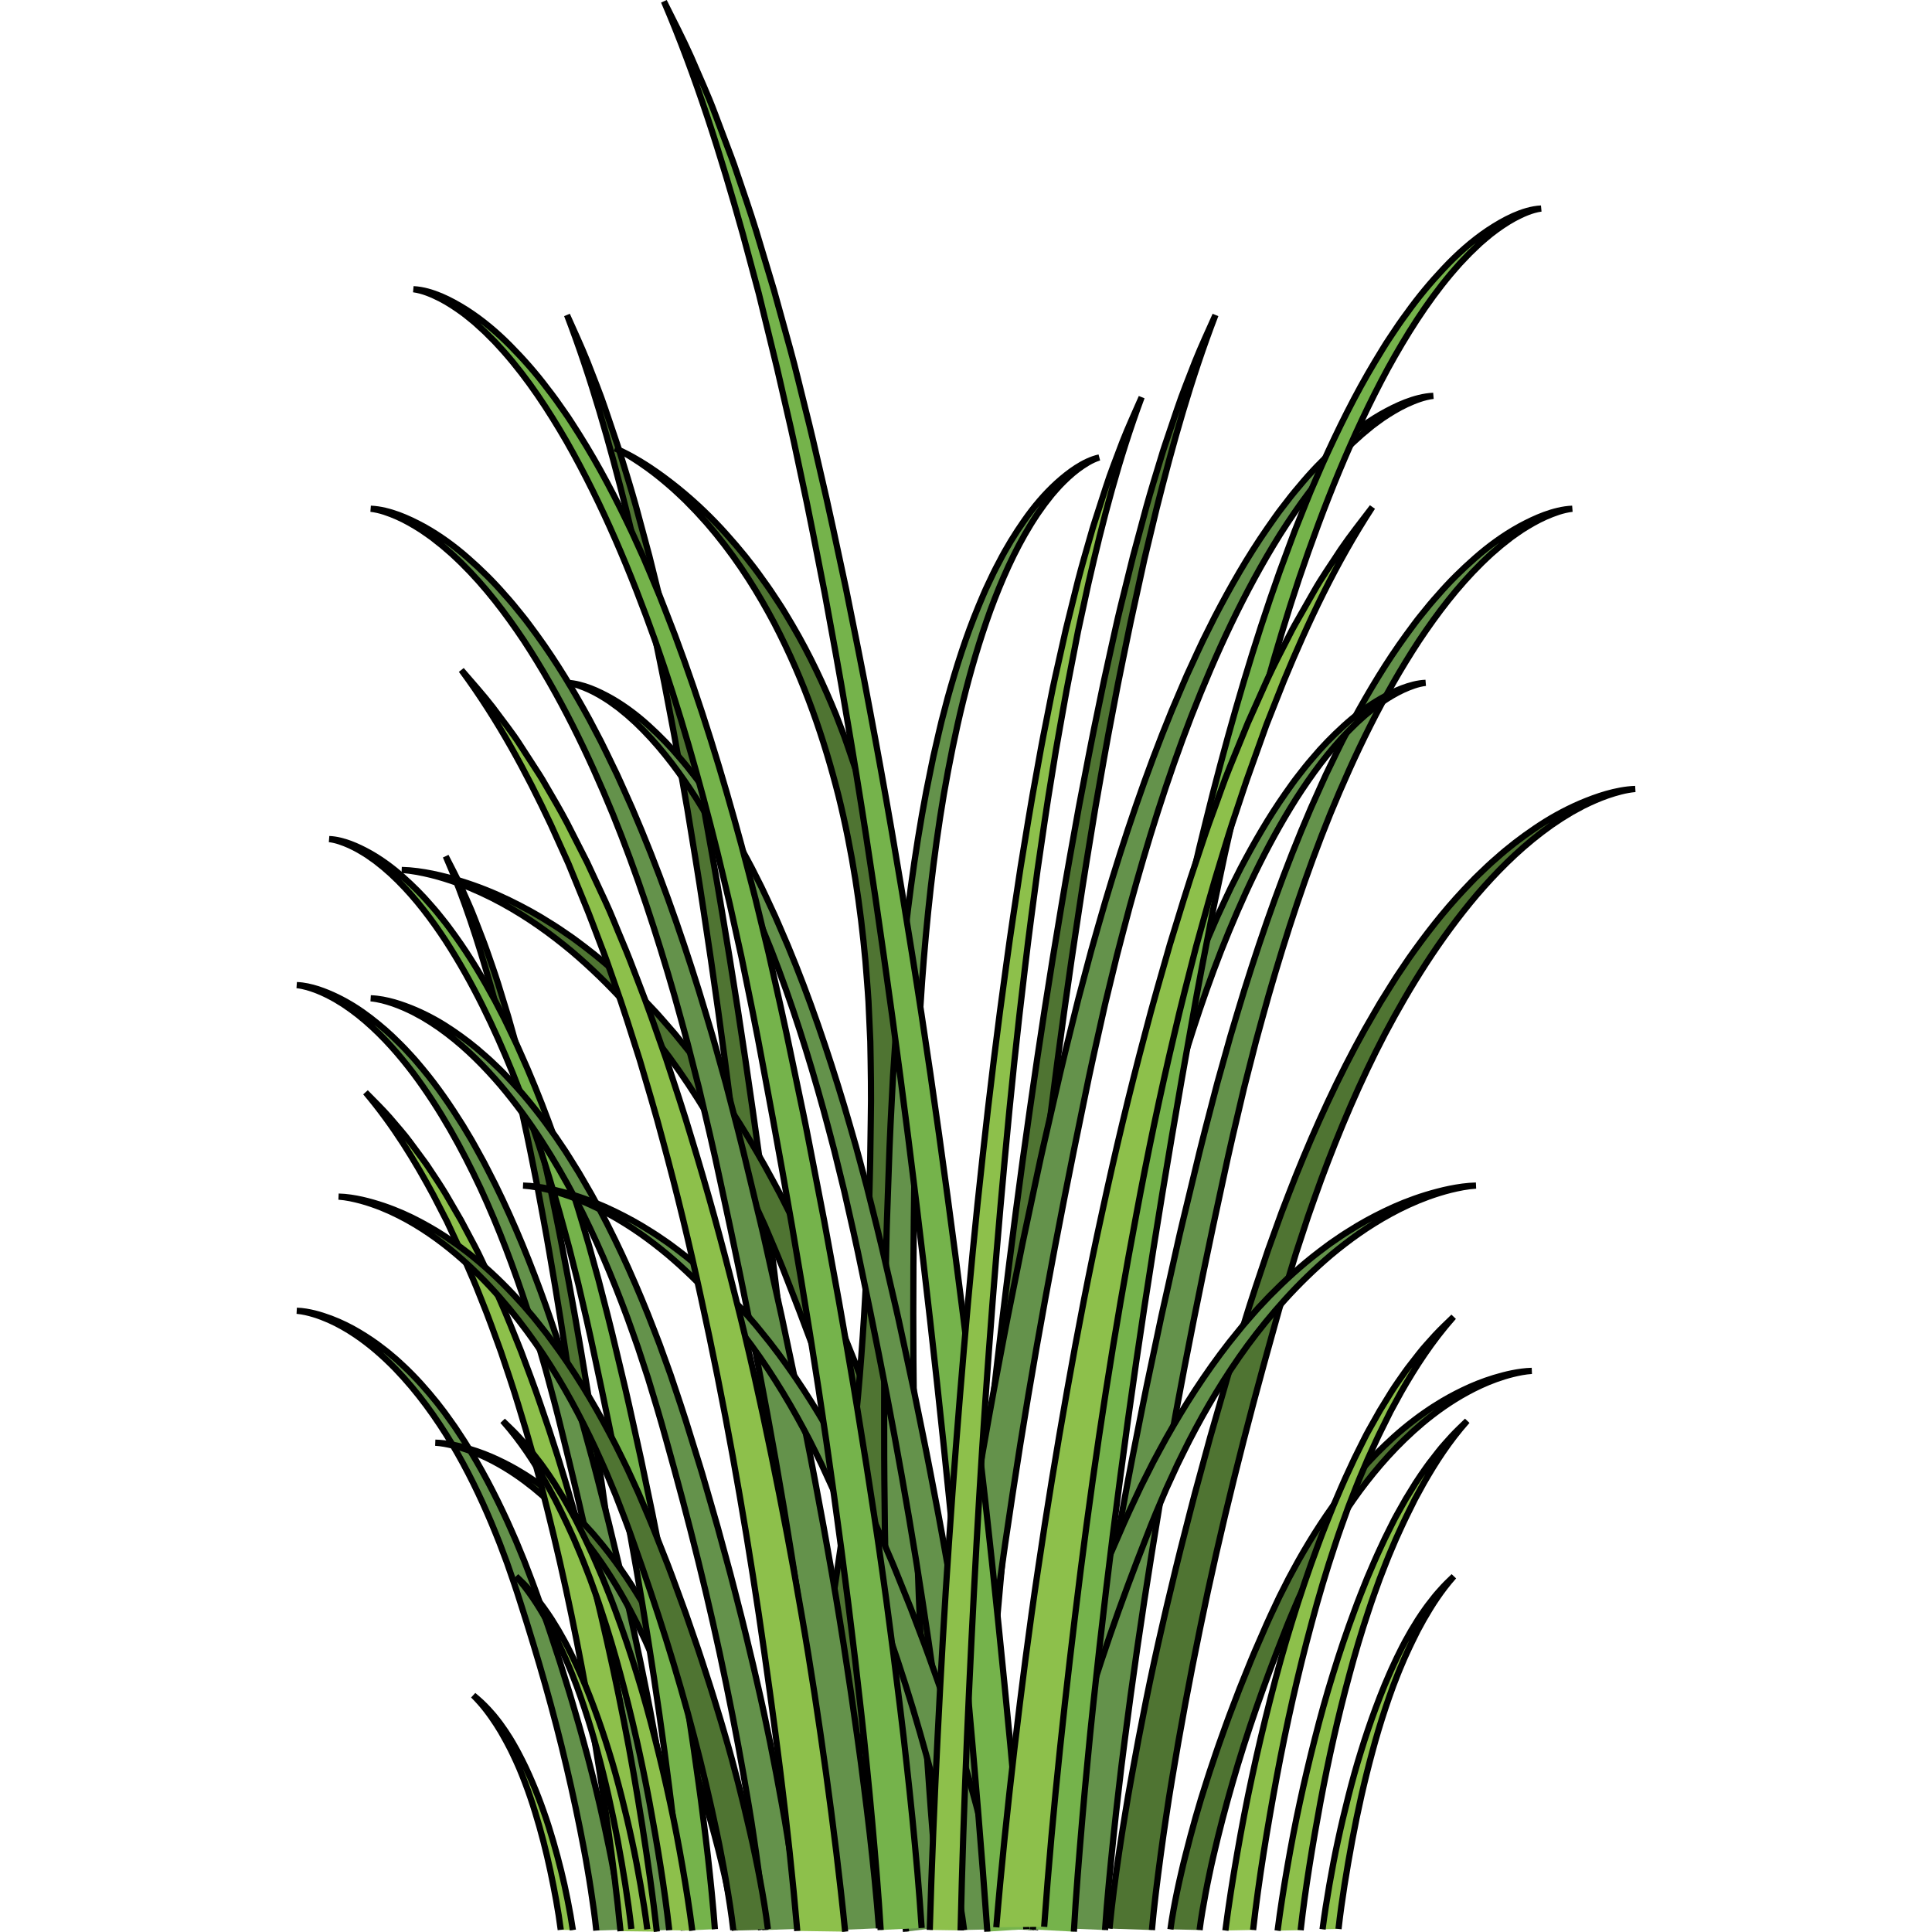 <?xml version="1.0" encoding="utf-8"?>
<!-- Created by: Science Figures, www.sciencefigures.org, Generator: Science Figures Editor -->
<svg version="1.1" id="Layer_1" xmlns="http://www.w3.org/2000/svg" xmlns:xlink="http://www.w3.org/1999/xlink" 
	 width="800px" height="800px" viewBox="0 0 215.587 311.052" enable-background="new 0 0 215.587 311.052"
	 xml:space="preserve">
<g>
	<g>
		<path fill="#4F7432" stroke="#000000" stroke-miterlimit="10" d="M53.617,310.528c-1.06-14.563-2.475-29.137-4.013-43.681
			c-1.553-14.547-3.348-29.072-5.453-43.555c-1.04-7.244-2.178-14.474-3.439-21.686c-0.611-3.609-1.3-7.205-1.97-10.804
			c-0.721-3.59-1.418-7.185-2.216-10.76c-0.383-1.791-0.772-3.581-1.203-5.361c-0.427-1.781-0.819-3.572-1.275-5.346l-1.335-5.333
			l-1.456-5.304c-2.02-7.052-4.258-14.057-7.225-20.841c0.839,1.653,1.719,3.296,2.489,4.983c0.737,1.698,1.543,3.377,2.195,5.107
			l0.999,2.589c0.33,0.864,0.678,1.724,0.97,2.599c0.608,1.744,1.226,3.487,1.783,5.246l1.625,5.289l1.503,5.319
			c0.505,1.773,0.92,3.564,1.384,5.346c0.465,1.782,0.888,3.571,1.304,5.362c0.866,3.576,1.629,7.171,2.418,10.762
			c0.737,3.599,1.494,7.196,2.171,10.805c1.394,7.212,2.666,14.443,3.839,21.688c1.192,7.242,2.258,14.501,3.26,21.766
			c1.002,7.266,1.946,14.538,2.814,21.818c0.88,7.279,1.663,14.567,2.4,21.86c0.732,7.296,1.415,14.585,2,21.908"/>
		<path fill="#64924B" stroke="#000000" stroke-miterlimit="10" d="M57.142,310.821c-0.26-3.323-0.646-6.701-1.04-10.053
			c-0.204-1.679-0.406-3.358-0.637-5.036l-0.336-2.518l-0.364-2.516c-0.979-6.71-2.086-13.413-3.31-20.107
			c-2.423-13.39-5.408-26.73-8.713-40.028c-0.798-3.331-1.699-6.637-2.594-9.947l-1.44-4.949c-0.498-1.647-1.036-3.286-1.552-4.93
			c-2.149-6.558-4.582-13.069-7.536-19.452c-2.988-6.369-6.427-12.641-10.842-18.541c-2.234-2.934-4.701-5.787-7.675-8.352
			c-0.38-0.314-0.751-0.636-1.139-0.946l-1.197-0.907l-1.253-0.867c-0.437-0.272-0.874-0.547-1.324-0.81
			c-0.914-0.511-1.864-0.994-2.883-1.395c-1.022-0.388-2.095-0.746-3.257-0.864c1.174,0.042,2.32,0.314,3.399,0.656
			c1.08,0.35,2.101,0.787,3.09,1.259c1.966,0.958,3.75,2.105,5.37,3.352c1.623,1.245,3.147,2.563,4.519,3.955
			c0.344,0.348,0.711,0.685,1.035,1.042l0.987,1.065c0.671,0.705,1.255,1.447,1.878,2.173c2.434,2.928,4.522,5.992,6.46,9.098
			l1.402,2.345c0.454,0.785,0.877,1.579,1.317,2.369l0.654,1.186c0.214,0.396,0.41,0.797,0.616,1.195l1.222,2.394
			c3.162,6.409,5.794,12.94,8.14,19.516c0.565,1.648,1.152,3.293,1.699,4.944l1.586,4.962c0.991,3.317,1.99,6.637,2.88,9.961
			l1.372,4.985c0.462,1.661,0.862,3.331,1.297,4.996l1.275,4.999l1.206,5.008c0.826,3.336,1.55,6.685,2.316,10.03
			c0.383,1.672,0.72,3.35,1.082,5.024c0.353,1.676,0.722,3.35,1.047,5.029c1.385,6.707,2.561,13.437,3.638,20.177l0.399,2.528
			l0.371,2.531c0.255,1.687,0.48,3.376,0.708,5.066c0.442,3.387,0.837,6.753,1.135,10.184"/>
		<path fill="#64924B" stroke="#000000" stroke-miterlimit="10" d="M48.276,310.821c-0.22-2.178-0.545-4.393-0.878-6.59
			c-0.173-1.101-0.343-2.201-0.538-3.302l-0.284-1.651l-0.307-1.65c-0.827-4.399-1.762-8.793-2.796-13.181
			c-2.047-8.778-4.568-17.522-7.36-26.24c-0.674-2.184-1.435-4.351-2.191-6.521l-1.217-3.244c-0.421-1.079-0.875-2.154-1.311-3.232
			c-1.815-4.299-3.87-8.567-6.366-12.752c-2.524-4.175-5.429-8.287-9.158-12.155c-1.887-1.923-3.971-3.794-6.483-5.475
			c-0.321-0.206-0.635-0.417-0.962-0.62l-1.011-0.595l-1.059-0.568c-0.369-0.178-0.739-0.358-1.118-0.531
			c-0.772-0.335-1.574-0.652-2.435-0.914c-0.863-0.255-1.769-0.489-2.752-0.567c0.992,0.027,1.959,0.206,2.871,0.43
			c0.913,0.229,1.774,0.516,2.61,0.825c1.661,0.628,3.167,1.38,4.536,2.197c1.371,0.816,2.658,1.68,3.817,2.592
			c0.29,0.228,0.6,0.449,0.875,0.683l0.834,0.698c0.567,0.462,1.06,0.948,1.586,1.424c2.056,1.92,3.82,3.928,5.456,5.964
			l1.185,1.537c0.384,0.515,0.741,1.035,1.113,1.553l0.553,0.777c0.181,0.26,0.346,0.523,0.52,0.784l1.032,1.569
			c2.671,4.201,4.894,8.483,6.876,12.794c0.477,1.08,0.973,2.158,1.435,3.241l1.34,3.253c0.837,2.174,1.681,4.351,2.433,6.53
			l1.159,3.268c0.39,1.089,0.729,2.183,1.095,3.275l1.077,3.277l1.019,3.283c0.697,2.187,1.309,4.383,1.956,6.575
			c0.323,1.096,0.608,2.196,0.914,3.294c0.298,1.098,0.61,2.196,0.884,3.297c1.17,4.397,2.164,8.808,3.073,13.227l0.337,1.657
			l0.313,1.659c0.215,1.106,0.405,2.213,0.598,3.321c0.373,2.22,0.707,4.427,0.958,6.676"/>
		<path fill="#4F7432" stroke="#000000" stroke-miterlimit="10" d="M70.578,310.821c-0.22-1.715-0.545-3.458-0.878-5.187
			c-0.173-0.866-0.343-1.733-0.538-2.599l-0.284-1.299l-0.307-1.299c-0.827-3.463-1.762-6.922-2.796-10.376
			c-2.047-6.91-4.568-13.793-7.36-20.655c-0.674-1.719-1.435-3.425-2.191-5.133l-1.217-2.554c-0.421-0.85-0.875-1.696-1.311-2.544
			c-1.815-3.384-3.87-6.744-6.366-10.037c-2.524-3.286-5.429-6.523-9.158-9.568c-1.887-1.514-3.971-2.986-6.483-4.31
			c-0.321-0.162-0.635-0.328-0.962-0.488l-1.011-0.468l-1.059-0.447c-0.369-0.14-0.739-0.282-1.118-0.418
			c-0.772-0.264-1.574-0.513-2.435-0.72c-0.863-0.2-1.769-0.385-2.752-0.446c0.992,0.022,1.959,0.162,2.871,0.338
			c0.913,0.18,1.774,0.406,2.61,0.649c1.661,0.494,3.167,1.086,4.536,1.73c1.371,0.643,2.658,1.323,3.817,2.041
			c0.29,0.179,0.6,0.354,0.875,0.537l0.834,0.549c0.567,0.364,1.06,0.746,1.586,1.121c2.056,1.511,3.82,3.092,5.456,4.694
			l1.185,1.21c0.384,0.405,0.741,0.815,1.113,1.222l0.553,0.612c0.181,0.205,0.346,0.411,0.52,0.617l1.032,1.235
			c2.671,3.307,4.894,6.677,6.876,10.071c0.477,0.85,0.973,1.699,1.435,2.551l1.34,2.56c0.837,1.712,1.681,3.425,2.433,5.14
			l1.159,2.572c0.39,0.857,0.729,1.719,1.095,2.578l1.077,2.58l1.019,2.584c0.697,1.722,1.309,3.45,1.956,5.176
			c0.323,0.863,0.608,1.729,0.914,2.593c0.298,0.865,0.61,1.729,0.884,2.595c1.17,3.461,2.164,6.933,3.073,10.411l0.337,1.305
			l0.313,1.306c0.215,0.87,0.405,1.742,0.598,2.614c0.373,1.748,0.707,3.485,0.958,5.255"/>
		<path fill="#75B34B" stroke="#000000" stroke-miterlimit="10" d="M62.359,310.821c-0.26-3.836-0.646-7.736-1.04-11.605
			c-0.204-1.938-0.406-3.877-0.637-5.814l-0.336-2.907l-0.364-2.905c-0.979-7.746-2.086-15.485-3.31-23.213
			c-2.423-15.458-5.408-30.858-8.713-46.211c-0.798-3.846-1.699-7.662-2.594-11.483l-1.44-5.713
			c-0.498-1.901-1.036-3.794-1.552-5.691c-2.149-7.57-4.582-15.088-7.536-22.456c-2.988-7.352-6.427-14.593-10.842-21.405
			c-2.234-3.387-4.701-6.681-7.675-9.642c-0.38-0.363-0.751-0.734-1.139-1.092l-1.197-1.048l-1.253-1.001
			c-0.437-0.314-0.874-0.631-1.324-0.935c-0.914-0.59-1.864-1.148-2.883-1.61c-1.022-0.448-2.095-0.861-3.257-0.998
			c1.174,0.048,2.32,0.363,3.399,0.757c1.08,0.404,2.101,0.909,3.09,1.453c1.966,1.105,3.75,2.43,5.37,3.87
			c1.623,1.438,3.147,2.959,4.519,4.565c0.344,0.401,0.711,0.791,1.035,1.202l0.987,1.229c0.671,0.814,1.255,1.67,1.878,2.508
			c2.434,3.381,4.522,6.918,6.46,10.503l1.402,2.707c0.454,0.907,0.877,1.823,1.317,2.735l0.654,1.369
			c0.214,0.458,0.41,0.92,0.616,1.38l1.222,2.764c3.162,7.398,5.794,14.938,8.14,22.531c0.565,1.902,1.152,3.801,1.699,5.707
			l1.586,5.728c0.991,3.829,1.99,7.663,2.88,11.5l1.372,5.755c0.462,1.918,0.862,3.845,1.297,5.767l1.275,5.771l1.206,5.782
			c0.826,3.852,1.55,7.718,2.316,11.579c0.383,1.93,0.72,3.867,1.082,5.8c0.353,1.935,0.722,3.867,1.047,5.805
			c1.385,7.743,2.561,15.512,3.638,23.293l0.399,2.919l0.371,2.922c0.255,1.947,0.48,3.898,0.708,5.849
			c0.442,3.91,0.837,7.796,1.135,11.757"/>
		<path fill="#8DC04B" stroke="#000000" stroke-miterlimit="10" d="M42.551,310.704c-0.405-3.151-1.004-6.313-1.67-9.472
			c-0.674-3.159-1.481-6.32-2.457-9.478c-0.481-1.579-1.016-3.158-1.618-4.736c-0.29-0.789-0.624-1.577-0.946-2.366
			c-0.351-0.787-0.688-1.576-1.081-2.362c-0.188-0.393-0.379-0.787-0.593-1.179c-0.212-0.392-0.404-0.786-0.632-1.177l-0.665-1.176
			l-0.731-1.173c-1.018-1.561-2.155-3.117-3.693-4.642c0.438,0.374,0.898,0.748,1.299,1.128c0.382,0.382,0.801,0.761,1.137,1.147
			l0.514,0.579c0.17,0.193,0.35,0.386,0.498,0.581c0.311,0.389,0.627,0.777,0.91,1.168l0.823,1.173l0.757,1.177
			c0.254,0.392,0.459,0.787,0.691,1.18c0.232,0.393,0.442,0.787,0.648,1.182c0.43,0.788,0.804,1.577,1.191,2.367
			c0.359,0.79,0.729,1.58,1.056,2.37c0.675,1.581,1.283,3.163,1.836,4.746c0.564,1.583,1.06,3.166,1.519,4.749
			c0.46,1.583,0.889,3.167,1.276,4.75c0.394,1.583,0.734,3.166,1.049,4.749c0.313,1.584,0.599,3.164,0.831,4.75"/>
		<path fill="#8DC04B" stroke="#000000" stroke-miterlimit="10" d="M52.169,310.92c-1.114-11.289-2.808-22.612-4.704-33.921
			c-1.921-11.311-4.238-22.623-7.065-33.924c-1.392-5.651-2.947-11.299-4.702-16.941c-0.846-2.822-1.82-5.639-2.763-8.458
			c-1.027-2.815-2.013-5.632-3.167-8.441c-0.55-1.406-1.111-2.811-1.74-4.213c-0.623-1.402-1.187-2.808-1.859-4.206l-1.957-4.2
			l-2.156-4.187c-3.004-5.571-6.367-11.123-10.932-16.554c1.302,1.331,2.671,2.658,3.86,4.011c1.133,1.359,2.38,2.708,3.374,4.086
			l1.524,2.063c0.504,0.688,1.036,1.375,1.476,2.069c0.92,1.385,1.857,2.771,2.693,4.164l2.433,4.187l2.233,4.201
			c0.75,1.401,1.353,2.809,2.037,4.214c0.684,1.405,1.3,2.812,1.906,4.221c1.264,2.815,2.36,5.636,3.497,8.457
			c1.053,2.823,2.137,5.646,3.092,8.473c1.974,5.651,3.747,11.309,5.357,16.97c1.642,5.66,3.077,11.325,4.405,16.99
			c1.33,5.665,2.565,11.332,3.675,16.999c1.13,5.667,2.1,11.335,2.994,17.003c0.887,5.67,1.694,11.331,2.339,17.012"/>
	</g>
	<path fill="#4F7432" stroke="#000000" stroke-miterlimit="10" d="M82.538,310.293c-1.397-21.891-3.261-43.801-5.288-65.664
		c-2.047-21.868-4.411-43.702-7.184-65.475c-1.37-10.889-2.87-21.759-4.531-32.6c-0.805-5.426-1.713-10.831-2.596-16.242
		c-0.95-5.396-1.868-10.801-2.92-16.175c-0.505-2.692-1.018-5.383-1.585-8.06c-0.563-2.678-1.079-5.369-1.68-8.037l-1.759-8.017
		l-1.919-7.974c-2.661-10.6-5.61-21.132-9.52-31.33c1.105,2.484,2.265,4.955,3.28,7.49c0.97,2.552,2.032,5.077,2.893,7.677
		l1.316,3.892c0.435,1.299,0.894,2.591,1.277,3.907c0.801,2.621,1.615,5.242,2.349,7.886l2.141,7.951l1.981,7.996
		c0.665,2.665,1.212,5.358,1.824,8.036c0.612,2.678,1.17,5.369,1.719,8.061c1.141,5.376,2.147,10.78,3.186,16.178
		c0.971,5.41,1.968,10.817,2.861,16.243c1.837,10.842,3.513,21.713,5.058,32.603c1.571,10.887,2.976,21.799,4.295,32.721
		c1.32,10.922,2.565,21.854,3.708,32.798c1.16,10.942,2.192,21.899,3.162,32.862c0.965,10.968,1.864,21.925,2.635,32.934"/>
	<path fill="#4F7432" stroke="#000000" stroke-miterlimit="10" d="M108.974,310.293c1.397-21.891,3.261-43.801,5.288-65.664
		c2.047-21.868,4.411-43.702,7.184-65.475c1.37-10.889,2.87-21.759,4.531-32.6c0.805-5.426,1.713-10.831,2.596-16.242
		c0.95-5.396,1.868-10.801,2.92-16.175c0.505-2.692,1.018-5.383,1.585-8.06c0.563-2.678,1.079-5.369,1.68-8.037l1.759-8.017
		l1.919-7.974c2.661-10.6,5.61-21.132,9.52-31.33c-1.105,2.484-2.265,4.955-3.28,7.49c-0.97,2.552-2.032,5.077-2.893,7.677
		l-1.316,3.892c-0.435,1.299-0.894,2.591-1.277,3.907c-0.801,2.621-1.615,5.242-2.349,7.886l-2.141,7.951l-1.981,7.996
		c-0.665,2.665-1.212,5.358-1.824,8.036c-0.612,2.678-1.17,5.369-1.719,8.061c-1.141,5.376-2.147,10.78-3.186,16.178
		c-0.971,5.41-1.968,10.817-2.861,16.243c-1.837,10.842-3.513,21.713-5.058,32.603c-1.571,10.887-2.976,21.799-4.295,32.721
		c-1.32,10.922-2.565,21.854-3.708,32.798c-1.16,10.942-2.192,21.899-3.162,32.862c-0.965,10.968-1.864,21.925-2.635,32.934"/>
	<path fill="#4F7432" stroke="#000000" stroke-miterlimit="10" d="M100.184,280.584c-0.379-3.068-0.941-6.186-1.516-9.28
		c-0.298-1.55-0.591-3.1-0.929-4.649l-0.489-2.324l-0.53-2.323c-1.428-6.194-3.041-12.382-4.826-18.562
		c-3.533-12.361-7.884-24.675-12.704-36.952c-1.164-3.075-2.477-6.127-3.782-9.183l-2.1-4.568c-0.726-1.52-1.51-3.033-2.262-4.551
		c-3.133-6.054-6.68-12.065-10.988-17.957c-4.357-5.879-9.371-11.669-15.807-17.116c-3.258-2.708-6.854-5.342-11.19-7.71
		c-0.554-0.29-1.095-0.587-1.66-0.873l-1.745-0.838l-1.827-0.8c-0.638-0.251-1.275-0.505-1.93-0.748
		c-1.332-0.472-2.717-0.918-4.204-1.288c-1.489-0.359-3.054-0.689-4.749-0.798c1.712,0.039,3.382,0.29,4.956,0.606
		c1.575,0.323,3.063,0.727,4.506,1.162c2.867,0.884,5.467,1.943,7.829,3.094c2.366,1.15,4.588,2.366,6.589,3.651
		c0.501,0.321,1.036,0.632,1.509,0.962l1.439,0.983c0.979,0.651,1.829,1.335,2.738,2.006c3.549,2.703,6.594,5.532,9.418,8.398
		l2.045,2.165c0.662,0.725,1.279,1.458,1.921,2.187l0.954,1.095c0.312,0.366,0.598,0.736,0.898,1.104l1.782,2.21
		c4.61,5.916,8.448,11.945,11.868,18.016c0.824,1.521,1.679,3.04,2.477,4.564l2.312,4.581c1.445,3.062,2.901,6.127,4.199,9.196
		l2,4.602c0.673,1.534,1.258,3.075,1.891,4.612l1.859,4.615l1.759,4.623c1.204,3.08,2.26,6.172,3.376,9.259
		c0.558,1.544,1.049,3.092,1.577,4.638c0.515,1.547,1.053,3.092,1.526,4.642c2.019,6.191,3.734,12.404,5.305,18.626l0.582,2.334
		l0.541,2.337c0.372,1.557,0.7,3.117,1.032,4.677c0.644,3.126,1.221,6.234,1.654,9.401"/>
	<path fill="#4F7432" stroke="#000000" stroke-miterlimit="10" d="M81.977,279.113c1.005-3.86,1.821-7.865,2.61-11.847
		c0.384-1.999,0.773-3.996,1.111-6.013l0.526-3.017l0.478-3.035c1.258-8.098,2.298-16.273,3.132-24.515
		c1.715-16.472,2.452-33.262,2.628-50.22c0.094-4.228,0.004-8.496-0.075-12.765l-0.292-6.451c-0.129-2.159-0.329-4.336-0.489-6.504
		c-0.795-8.708-2.092-17.554-4.332-26.606c-2.303-9.058-5.413-18.309-10.344-27.799c-2.518-4.744-5.466-9.555-9.401-14.383
		c-0.508-0.602-0.999-1.206-1.523-1.809l-1.638-1.804l-1.752-1.797c-0.624-0.593-1.247-1.19-1.896-1.781
		c-1.329-1.177-2.733-2.346-4.29-3.469c-1.566-1.112-3.233-2.224-5.157-3.131c1.976,0.829,3.804,1.895,5.488,2.993
		c1.683,1.108,3.225,2.274,4.701,3.456c2.923,2.373,5.453,4.835,7.662,7.299c2.215,2.464,4.23,4.941,5.954,7.4
		c0.432,0.615,0.909,1.234,1.305,1.846L77.599,97c0.833,1.23,1.502,2.441,2.244,3.662c2.859,4.872,5.073,9.663,7.012,14.4
		l1.361,3.537c0.43,1.174,0.803,2.337,1.207,3.506l0.595,1.752c0.191,0.582,0.35,1.158,0.526,1.737l1.034,3.471
		c2.581,9.218,4.208,18.219,5.329,27.08c0.242,2.205,0.523,4.421,0.733,6.617l0.534,6.563c0.239,4.341,0.49,8.691,0.555,12.972
		l0.16,6.446c0.061,2.151,0.015,4.27,0.027,6.407l-0.011,6.396l-0.132,6.361c-0.05,4.252-0.278,8.451-0.434,12.672
		c-0.078,2.11-0.236,4.196-0.35,6.296c-0.13,2.095-0.231,4.198-0.412,6.277c-0.568,8.364-1.5,16.615-2.604,24.812l-0.423,3.071
		l-0.472,3.056c-0.301,2.041-0.655,4.066-1.003,6.093c-0.724,4.052-1.518,8.051-2.507,12.056"/>
	<path fill="#64924B" stroke="#000000" stroke-miterlimit="10" d="M107.804,304.035c0.343-5.246,0.851-10.578,1.37-15.87
		c0.269-2.651,0.534-5.302,0.839-7.951l0.442-3.975l0.479-3.973c1.29-10.593,2.748-21.175,4.361-31.742
		c3.192-21.139,7.125-42.197,11.481-63.191c1.052-5.259,2.239-10.477,3.417-15.703l1.898-7.813c0.656-2.599,1.365-5.188,2.045-7.783
		c2.832-10.352,6.037-20.632,9.93-30.708c3.937-10.054,8.468-19.956,14.285-29.271c2.944-4.631,6.194-9.136,10.113-13.185
		c0.5-0.496,0.99-1.004,1.501-1.493l1.577-1.432l1.651-1.368c0.576-0.429,1.152-0.863,1.744-1.279
		c1.204-0.807,2.456-1.57,3.799-2.202c1.346-0.613,2.76-1.178,4.292-1.365c-1.547,0.066-3.057,0.496-4.478,1.036
		c-1.423,0.552-2.768,1.243-4.072,1.987c-2.591,1.512-4.941,3.323-7.076,5.292c-2.139,1.966-4.146,4.046-5.954,6.243
		c-0.453,0.549-0.936,1.081-1.364,1.644l-1.3,1.681c-0.885,1.113-1.653,2.284-2.474,3.43c-3.207,4.623-5.959,9.46-8.511,14.362
		l-1.848,3.702c-0.599,1.24-1.156,2.493-1.736,3.74l-0.862,1.872c-0.282,0.626-0.54,1.258-0.812,1.887l-1.61,3.78
		c-4.166,10.117-7.634,20.428-10.725,30.81c-0.744,2.601-1.518,5.198-2.238,7.804l-2.09,7.833
		c-1.306,5.236-2.622,10.478-3.795,15.726l-1.808,7.87c-0.608,2.623-1.136,5.258-1.708,7.887l-1.68,7.892l-1.589,7.907
		c-1.088,5.267-2.042,10.554-3.051,15.834c-0.504,2.64-0.948,5.288-1.425,7.932c-0.465,2.645-0.952,5.288-1.379,7.939
		c-1.824,10.588-3.375,21.212-4.794,31.852l-0.526,3.991l-0.489,3.996c-0.336,2.663-0.632,5.33-0.933,7.998
		c-0.582,5.347-1.103,10.661-1.495,16.077"/>
	<path fill="#64924B" stroke="#000000" stroke-miterlimit="10" d="M87.182,310.733c-0.343-4.996-0.851-10.073-1.37-15.112
		c-0.269-2.524-0.534-5.048-0.839-7.571l-0.442-3.785l-0.479-3.783c-1.29-10.087-2.748-20.164-4.361-30.226
		c-3.192-20.129-7.125-40.182-11.481-60.173c-1.052-5.008-2.239-9.977-3.417-14.953l-1.898-7.439
		c-0.656-2.475-1.365-4.94-2.045-7.411c-2.832-9.858-6.037-19.646-9.93-29.241c-3.937-9.574-8.468-19.003-14.285-27.873
		c-2.944-4.41-6.194-8.7-10.113-12.555c-0.5-0.473-0.99-0.956-1.501-1.422l-1.577-1.364l-1.651-1.303
		c-0.576-0.409-1.152-0.822-1.744-1.218c-1.204-0.769-2.456-1.495-3.799-2.097c-1.346-0.584-2.76-1.121-4.292-1.3
		c1.547,0.063,3.057,0.473,4.478,0.986c1.423,0.526,2.768,1.184,4.072,1.892c2.591,1.439,4.941,3.164,7.076,5.039
		c2.139,1.872,4.146,3.853,5.954,5.945c0.453,0.522,0.936,1.03,1.364,1.566l1.3,1.6c0.885,1.06,1.653,2.175,2.474,3.266
		c3.207,4.402,5.959,9.008,8.511,13.676l1.848,3.525c0.599,1.181,1.156,2.374,1.736,3.561l0.862,1.783
		c0.282,0.596,0.54,1.198,0.812,1.797l1.61,3.599c4.166,9.634,7.634,19.452,10.725,29.339c0.744,2.477,1.518,4.95,2.238,7.432
		l2.09,7.459c1.306,4.986,2.622,9.978,3.795,14.975l1.808,7.494c0.608,2.497,1.136,5.007,1.708,7.51l1.68,7.515l1.589,7.529
		c1.088,5.016,2.042,10.05,3.051,15.077c0.504,2.514,0.948,5.036,1.425,7.553c0.465,2.519,0.952,5.036,1.379,7.56
		c1.824,10.082,3.375,20.199,4.794,30.331l0.526,3.801l0.489,3.805c0.336,2.535,0.632,5.076,0.933,7.616
		c0.582,5.091,1.103,10.151,1.495,15.31"/>
	<path fill="#64924B" stroke="#000000" stroke-miterlimit="10" d="M130.177,310.733c0.343-4.996,0.851-10.073,1.37-15.112
		c0.269-2.524,0.534-5.048,0.839-7.571l0.442-3.785l0.479-3.783c1.29-10.087,2.748-20.164,4.361-30.226
		c3.192-20.129,7.125-40.182,11.481-60.173c1.052-5.008,2.239-9.977,3.417-14.953l1.898-7.439c0.656-2.475,1.365-4.94,2.045-7.411
		c2.832-9.858,6.037-19.646,9.93-29.241c3.937-9.574,8.468-19.003,14.285-27.873c2.944-4.41,6.194-8.7,10.113-12.555
		c0.5-0.473,0.99-0.956,1.501-1.422l1.577-1.364l1.651-1.303c0.576-0.409,1.152-0.822,1.744-1.218
		c1.204-0.769,2.456-1.495,3.799-2.097c1.346-0.584,2.76-1.121,4.292-1.3c-1.547,0.063-3.057,0.473-4.478,0.986
		c-1.423,0.526-2.768,1.184-4.072,1.892c-2.591,1.439-4.941,3.164-7.076,5.039c-2.139,1.872-4.146,3.853-5.954,5.945
		c-0.453,0.522-0.936,1.03-1.364,1.566l-1.3,1.6c-0.885,1.06-1.653,2.175-2.474,3.266c-3.207,4.402-5.959,9.008-8.511,13.676
		l-1.848,3.525c-0.599,1.181-1.156,2.374-1.736,3.561l-0.862,1.783c-0.282,0.596-0.54,1.198-0.812,1.797l-1.61,3.599
		c-4.166,9.634-7.634,19.452-10.725,29.339c-0.744,2.477-1.518,4.95-2.238,7.432l-2.09,7.459c-1.306,4.986-2.622,9.978-3.795,14.975
		l-1.808,7.494c-0.608,2.497-1.136,5.007-1.708,7.51l-1.68,7.515l-1.589,7.529c-1.088,5.016-2.042,10.05-3.051,15.077
		c-0.504,2.514-0.948,5.036-1.425,7.553c-0.465,2.519-0.952,5.036-1.379,7.56c-1.824,10.082-3.375,20.199-4.794,30.331l-0.526,3.801
		l-0.489,3.805c-0.336,2.535-0.632,5.076-0.933,7.616c-0.582,5.091-1.103,10.151-1.495,15.31"/>
	<path fill="#64924B" stroke="#000000" stroke-miterlimit="10" d="M103.838,310.297c-0.56-4.973-0.991-10.051-1.407-15.094
		c-0.2-2.527-0.404-5.053-0.574-7.585l-0.267-3.795l-0.235-3.799c-0.617-10.131-1.089-20.276-1.424-30.43
		c-0.702-20.308-0.756-40.65-0.437-60.995c0.046-5.091,0.215-10.163,0.375-15.241l0.356-7.612c0.14-2.536,0.326-5.07,0.487-7.606
		c0.744-10.134,1.819-20.255,3.518-30.288c1.74-10.019,4.014-19.982,7.486-29.586c1.771-4.783,3.824-9.493,6.525-13.874
		c0.348-0.54,0.685-1.089,1.044-1.624l1.119-1.578l1.193-1.529c0.424-0.488,0.847-0.981,1.287-1.459
		c0.901-0.936,1.85-1.838,2.899-2.63c1.054-0.775,2.175-1.515,3.458-1.918c-1.315,0.292-2.54,0.92-3.671,1.637
		c-1.131,0.729-2.171,1.578-3.168,2.469c-1.975,1.803-3.695,3.852-5.205,6.016c-1.514,2.162-2.897,4.412-4.089,6.742
		c-0.299,0.582-0.627,1.154-0.902,1.746l-0.841,1.77c-0.577,1.176-1.046,2.388-1.563,3.586c-1.997,4.814-3.57,9.761-4.961,14.74
		l-0.982,3.748c-0.312,1.252-0.585,2.511-0.88,3.767l-0.434,1.885c-0.14,0.629-0.259,1.261-0.389,1.891l-0.766,3.785
		c-1.926,10.112-3.222,20.301-4.183,30.501c-0.215,2.551-0.455,5.102-0.649,7.655l-0.517,7.66
		c-0.268,5.107-0.543,10.221-0.695,15.319l-0.27,7.653c-0.095,2.551-0.119,5.102-0.182,7.654l-0.156,7.654l-0.076,7.655
		c-0.076,5.104-0.034,10.206-0.04,15.309c-0.003,2.552,0.047,5.102,0.069,7.654c0.031,2.551,0.044,5.103,0.109,7.653
		c0.158,10.205,0.557,20.404,1.071,30.598l0.199,3.823l0.231,3.822c0.145,2.548,0.325,5.095,0.501,7.642
		c0.371,5.103,0.788,10.166,1.334,15.307"/>
	<path fill="#4F7432" stroke="#000000" stroke-miterlimit="10" d="M137.724,310.733c0.354-4.011,0.88-8.087,1.418-12.132
		c0.279-2.026,0.553-4.053,0.868-6.078l0.458-3.039l0.496-3.037c1.335-8.098,2.843-16.188,4.512-24.266
		c3.302-16.16,7.371-32.259,11.876-48.309c1.088-4.021,2.316-8.01,3.535-12.005l1.963-5.973c0.679-1.987,1.412-3.966,2.115-5.95
		c2.929-7.914,6.245-15.773,10.272-23.476c4.073-7.686,8.76-15.256,14.778-22.377c3.046-3.54,6.408-6.984,10.461-10.08
		c0.518-0.38,1.024-0.767,1.552-1.142l1.631-1.095l1.708-1.046c0.596-0.328,1.192-0.66,1.804-0.978c1.245-0.617,2.54-1.2,3.93-1.683
		c1.392-0.469,2.855-0.9,4.44-1.043c-1.6,0.05-3.162,0.379-4.633,0.792c-1.473,0.422-2.863,0.95-4.212,1.519
		c-2.68,1.156-5.111,2.54-7.32,4.045c-2.212,1.503-4.289,3.093-6.16,4.773c-0.468,0.419-0.969,0.827-1.411,1.257l-1.345,1.285
		c-0.915,0.851-1.71,1.746-2.559,2.622c-3.318,3.534-6.164,7.232-8.805,10.979l-1.912,2.83c-0.619,0.948-1.196,1.906-1.796,2.859
		l-0.892,1.431c-0.291,0.478-0.559,0.962-0.84,1.443l-1.666,2.889c-4.31,7.734-7.897,15.617-11.095,23.554
		c-0.77,1.989-1.57,3.974-2.315,5.966l-2.162,5.988c-1.351,4.003-2.712,8.011-3.926,12.022l-1.87,6.017
		c-0.629,2.005-1.176,4.02-1.767,6.029l-1.738,6.033l-1.644,6.044c-1.126,4.027-2.113,8.068-3.156,12.105
		c-0.522,2.018-0.981,4.043-1.474,6.064c-0.481,2.022-0.985,4.043-1.427,6.069c-1.887,8.094-3.491,16.216-4.959,24.351l-0.544,3.051
		l-0.506,3.055c-0.348,2.036-0.654,4.075-0.965,6.114c-0.602,4.087-1.141,8.15-1.547,12.291"/>
	<path fill="#64924B" stroke="#000000" stroke-miterlimit="10" d="M75.5,310.733c-0.289-3.275-0.718-6.603-1.157-9.907
		c-0.227-1.655-0.451-3.309-0.709-4.963l-0.374-2.481l-0.405-2.48c-1.09-6.613-2.321-13.218-3.684-19.815
		c-2.697-13.196-6.019-26.341-9.698-39.446c-0.889-3.283-1.891-6.54-2.887-9.803l-1.603-4.877c-0.554-1.623-1.153-3.238-1.727-4.858
		c-2.392-6.462-5.099-12.879-8.388-19.169c-3.326-6.276-7.153-12.457-12.067-18.272c-2.487-2.891-5.232-5.703-8.542-8.231
		c-0.423-0.31-0.836-0.627-1.268-0.932l-1.332-0.894l-1.395-0.854c-0.487-0.268-0.973-0.539-1.473-0.799
		c-1.017-0.504-2.074-0.98-3.209-1.374c-1.137-0.383-2.331-0.735-3.626-0.852c1.307,0.041,2.582,0.31,3.783,0.646
		c1.202,0.345,2.338,0.776,3.439,1.24c2.188,0.944,4.173,2.074,5.977,3.303c1.806,1.227,3.503,2.526,5.03,3.897
		c0.382,0.342,0.791,0.675,1.152,1.026l1.098,1.049c0.747,0.695,1.397,1.426,2.09,2.141c2.709,2.886,5.033,5.905,7.19,8.965
		l1.561,2.311c0.506,0.774,0.976,1.556,1.466,2.334l0.728,1.169c0.238,0.391,0.456,0.786,0.686,1.178l1.36,2.359
		c3.519,6.315,6.449,12.752,9.059,19.233c0.629,1.624,1.282,3.245,1.891,4.872l1.765,4.89c1.103,3.269,2.215,6.541,3.206,9.817
		l1.527,4.913c0.514,1.637,0.96,3.282,1.443,4.923l1.419,4.927l1.343,4.936c0.919,3.288,1.725,6.588,2.577,9.884
		c0.426,1.648,0.801,3.301,1.204,4.951c0.393,1.651,0.804,3.301,1.165,4.956c1.541,6.609,2.851,13.241,4.05,19.883l0.444,2.491
		l0.413,2.494c0.284,1.662,0.534,3.327,0.788,4.992c0.492,3.338,0.932,6.655,1.263,10.036"/>
	<path fill="#4F7432" stroke="#000000" stroke-miterlimit="10" d="M70.328,310.733c-0.289-2.578-0.718-5.198-1.157-7.798
		c-0.227-1.302-0.451-2.605-0.709-3.907l-0.374-1.953l-0.405-1.952c-1.09-5.205-2.321-10.405-3.684-15.597
		c-2.697-10.387-6.019-20.735-9.698-31.05c-0.889-2.584-1.891-5.148-2.887-7.716l-1.603-3.839c-0.554-1.277-1.153-2.549-1.727-3.824
		c-2.392-5.087-5.099-10.138-8.388-15.089c-3.326-4.94-7.153-9.806-12.067-14.383c-2.487-2.276-5.232-4.489-8.542-6.479
		c-0.423-0.244-0.836-0.493-1.268-0.734l-1.332-0.704l-1.395-0.672c-0.487-0.211-0.973-0.424-1.473-0.629
		c-1.017-0.397-2.074-0.771-3.209-1.082c-1.137-0.301-2.331-0.579-3.626-0.671c1.307,0.032,2.582,0.244,3.783,0.509
		c1.202,0.271,2.338,0.611,3.439,0.976c2.188,0.743,4.173,1.633,5.977,2.6c1.806,0.966,3.503,1.988,5.03,3.068
		c0.382,0.27,0.791,0.531,1.152,0.808l1.098,0.826c0.747,0.547,1.397,1.122,2.09,1.685c2.709,2.272,5.033,4.648,7.19,7.057
		l1.561,1.819c0.506,0.609,0.976,1.225,1.466,1.838l0.728,0.92c0.238,0.307,0.456,0.618,0.686,0.927l1.36,1.857
		c3.519,4.971,6.449,10.038,9.059,15.139c0.629,1.278,1.282,2.554,1.891,3.835l1.765,3.849c1.103,2.573,2.215,5.149,3.206,7.727
		l1.527,3.867c0.514,1.289,0.96,2.584,1.443,3.875l1.419,3.878l1.343,3.885c0.919,2.588,1.725,5.186,2.577,7.78
		c0.426,1.297,0.801,2.598,1.204,3.897c0.393,1.3,0.804,2.598,1.165,3.901c1.541,5.203,2.851,10.423,4.05,15.651l0.444,1.961
		l0.413,1.963c0.284,1.308,0.534,2.619,0.788,3.93c0.492,2.627,0.932,5.238,1.263,7.9"/>
	<path fill="#4F7432" stroke="#000000" stroke-miterlimit="10" d="M145.398,310.733c0.244-1.965,0.605-3.963,0.974-5.945
		c0.191-0.993,0.38-1.986,0.597-2.979l0.315-1.489l0.341-1.488c0.917-3.968,1.954-7.933,3.101-11.891
		c2.27-7.919,5.066-15.808,8.163-23.673c0.748-1.97,1.592-3.925,2.43-5.883l1.349-2.927c0.467-0.974,0.97-1.943,1.454-2.915
		c2.013-3.878,4.292-7.729,7.06-11.504c2.8-3.767,6.021-7.476,10.157-10.965c2.093-1.735,4.404-3.423,7.19-4.939
		c0.356-0.186,0.704-0.376,1.067-0.559l1.121-0.537l1.174-0.513c0.41-0.161,0.819-0.323,1.24-0.479
		c0.856-0.302,1.746-0.588,2.701-0.825c0.957-0.23,1.962-0.441,3.052-0.511c-1.1,0.025-2.173,0.186-3.184,0.388
		c-1.012,0.207-1.968,0.466-2.895,0.744c-1.842,0.566-3.513,1.245-5.031,1.982c-1.521,0.737-2.948,1.516-4.234,2.339
		c-0.322,0.206-0.666,0.405-0.97,0.616l-0.925,0.63c-0.629,0.417-1.176,0.855-1.759,1.285c-2.28,1.732-4.237,3.544-6.052,5.38
		l-1.314,1.387c-0.426,0.464-0.822,0.934-1.234,1.401l-0.613,0.701c-0.2,0.234-0.384,0.471-0.577,0.707l-1.145,1.416
		c-2.962,3.79-5.428,7.653-7.626,11.542c-0.529,0.975-1.079,1.947-1.591,2.924l-1.486,2.934c-0.928,1.962-1.864,3.925-2.698,5.891
		l-1.285,2.948c-0.433,0.982-0.808,1.97-1.215,2.955l-1.194,2.957l-1.13,2.962c-0.774,1.973-1.452,3.954-2.169,5.932
		c-0.359,0.989-0.674,1.981-1.013,2.971c-0.331,0.991-0.677,1.981-0.981,2.974c-1.297,3.966-2.4,7.946-3.409,11.932l-0.374,1.495
		l-0.348,1.497c-0.239,0.997-0.45,1.997-0.663,2.996c-0.414,2.003-0.785,3.994-1.063,6.023"/>
	<path fill="#64924B" stroke="#000000" stroke-miterlimit="10" d="M107.099,310.733c-0.289-4.384-0.718-8.839-1.157-13.261
		c-0.227-2.215-0.451-4.43-0.709-6.644l-0.374-3.321l-0.405-3.32c-1.09-8.851-2.321-17.694-3.684-26.524
		c-2.697-17.663-6.019-35.26-9.698-52.802c-0.889-4.395-1.891-8.755-2.887-13.121l-1.603-6.528
		c-0.554-2.172-1.153-4.335-1.727-6.503c-2.392-8.65-5.099-17.24-8.388-25.659c-3.326-8.401-7.153-16.675-12.067-24.458
		c-2.487-3.87-5.232-7.634-8.542-11.017c-0.423-0.415-0.836-0.839-1.268-1.248l-1.332-1.197l-1.395-1.143
		c-0.487-0.359-0.973-0.721-1.473-1.069c-1.017-0.675-2.074-1.312-3.209-1.84c-1.137-0.512-2.331-0.984-3.626-1.14
		c1.307,0.055,2.582,0.415,3.783,0.865c1.202,0.461,2.338,1.039,3.439,1.66c2.188,1.263,4.173,2.777,5.977,4.422
		c1.806,1.643,3.503,3.381,5.03,5.217c0.382,0.458,0.791,0.904,1.152,1.374l1.098,1.404c0.747,0.93,1.397,1.908,2.09,2.866
		c2.709,3.863,5.033,7.905,7.19,12.001l1.561,3.093c0.506,1.036,0.976,2.083,1.466,3.125l0.728,1.564
		c0.238,0.523,0.456,1.051,0.686,1.577l1.36,3.158c3.519,8.454,6.449,17.069,9.059,25.745c0.629,2.174,1.282,4.343,1.891,6.521
		l1.765,6.545c1.103,4.375,2.215,8.756,3.206,13.14l1.527,6.576c0.514,2.191,0.96,4.394,1.443,6.59l1.419,6.595l1.343,6.607
		c0.919,4.401,1.725,8.819,2.577,13.23c0.426,2.206,0.801,4.419,1.204,6.628c0.393,2.21,0.804,4.419,1.165,6.634
		c1.541,8.847,2.851,17.724,4.05,26.615l0.444,3.335l0.413,3.339c0.284,2.225,0.534,4.454,0.788,6.683
		c0.492,4.468,0.932,8.908,1.263,13.434"/>
	<path fill="#64924B" stroke="#000000" stroke-miterlimit="10" d="M118.245,310.733c0.289-4.384,0.718-8.839,1.157-13.261
		c0.227-2.215,0.451-4.43,0.709-6.644l0.374-3.321l0.405-3.32c1.09-8.851,2.321-17.694,3.684-26.524
		c2.697-17.663,6.019-35.26,9.698-52.802c0.889-4.395,1.891-8.755,2.887-13.121l1.603-6.528c0.554-2.172,1.153-4.335,1.727-6.503
		c2.392-8.65,5.099-17.24,8.388-25.659c3.326-8.401,7.153-16.675,12.067-24.458c2.487-3.87,5.232-7.634,8.542-11.017
		c0.423-0.415,0.836-0.839,1.268-1.248l1.332-1.197l1.395-1.143c0.487-0.359,0.973-0.721,1.473-1.069
		c1.017-0.675,2.074-1.312,3.209-1.84c1.137-0.512,2.331-0.984,3.626-1.14c-1.307,0.055-2.582,0.415-3.783,0.865
		c-1.202,0.461-2.338,1.039-3.439,1.66c-2.188,1.263-4.173,2.777-5.977,4.422c-1.806,1.643-3.503,3.381-5.03,5.217
		c-0.382,0.458-0.791,0.904-1.152,1.374l-1.098,1.404c-0.747,0.93-1.397,1.908-2.09,2.866c-2.709,3.863-5.033,7.905-7.19,12.001
		l-1.561,3.093c-0.506,1.036-0.976,2.083-1.466,3.125l-0.728,1.564c-0.238,0.523-0.456,1.051-0.686,1.577l-1.36,3.158
		c-3.519,8.454-6.449,17.069-9.059,25.745c-0.629,2.174-1.282,4.343-1.891,6.521l-1.765,6.545c-1.103,4.375-2.215,8.756-3.206,13.14
		l-1.527,6.576c-0.514,2.191-0.96,4.394-1.443,6.59l-1.419,6.595l-1.343,6.607c-0.919,4.401-1.725,8.819-2.577,13.23
		c-0.426,2.206-0.801,4.419-1.204,6.628c-0.393,2.21-0.804,4.419-1.165,6.634c-1.541,8.847-2.851,17.724-4.05,26.615l-0.444,3.335
		l-0.413,3.339c-0.284,2.225-0.534,4.454-0.788,6.683c-0.492,4.468-0.932,8.908-1.263,13.434"/>
	<path fill="#64924B" stroke="#000000" stroke-miterlimit="10" d="M118.9,310.733c0.323-2.617,0.803-5.276,1.293-7.915
		c0.254-1.322,0.504-2.644,0.792-3.966l0.418-1.983l0.452-1.981c1.218-5.284,2.594-10.562,4.116-15.832
		c3.013-10.544,6.725-21.047,10.836-31.518c0.993-2.623,2.113-5.226,3.225-7.832l1.791-3.897c0.619-1.296,1.288-2.587,1.93-3.882
		c2.673-5.163,5.698-10.291,9.372-15.316c3.716-5.015,7.993-9.953,13.483-14.6c2.779-2.31,5.846-4.557,9.545-6.576
		c0.472-0.248,0.934-0.501,1.416-0.745l1.488-0.714l1.559-0.682c0.544-0.214,1.087-0.431,1.646-0.638
		c1.136-0.403,2.318-0.783,3.586-1.098c1.27-0.306,2.605-0.587,4.051-0.681c-1.46,0.033-2.885,0.248-4.227,0.517
		c-1.344,0.275-2.612,0.62-3.843,0.991c-2.445,0.754-4.663,1.657-6.678,2.639c-2.019,0.981-3.914,2.018-5.62,3.114
		c-0.427,0.274-0.884,0.539-1.288,0.82l-1.227,0.838c-0.835,0.555-1.56,1.139-2.335,1.711c-3.027,2.306-5.624,4.718-8.033,7.163
		l-1.744,1.847c-0.565,0.618-1.091,1.244-1.638,1.865l-0.814,0.934c-0.266,0.312-0.51,0.628-0.766,0.941l-1.52,1.885
		c-3.932,5.046-7.205,10.189-10.123,15.367c-0.702,1.297-1.432,2.593-2.112,3.893l-1.972,3.907
		c-1.232,2.612-2.475,5.226-3.582,7.844l-1.706,3.925c-0.574,1.308-1.073,2.623-1.613,3.934l-1.585,3.936l-1.5,3.944
		c-1.027,2.627-1.928,5.264-2.88,7.897c-0.476,1.317-0.895,2.638-1.345,3.956c-0.439,1.319-0.898,2.638-1.302,3.96
		c-1.722,5.281-3.185,10.58-4.525,15.887l-0.496,1.991l-0.461,1.993c-0.317,1.328-0.597,2.659-0.88,3.989
		c-0.55,2.667-1.041,5.317-1.411,8.019"/>
	<path fill="#64924B" stroke="#000000" stroke-miterlimit="10" d="M107.483,310.733c-0.323-2.617-0.803-5.276-1.293-7.915
		c-0.254-1.322-0.504-2.644-0.792-3.966l-0.418-1.983l-0.452-1.981c-1.218-5.284-2.594-10.562-4.116-15.832
		c-3.013-10.544-6.725-21.047-10.836-31.518c-0.993-2.623-2.113-5.226-3.225-7.832l-1.791-3.897
		c-0.619-1.296-1.288-2.587-1.93-3.882c-2.673-5.163-5.698-10.291-9.372-15.316c-3.716-5.015-7.993-9.953-13.483-14.6
		c-2.779-2.31-5.846-4.557-9.545-6.576c-0.472-0.248-0.934-0.501-1.416-0.745l-1.488-0.714l-1.559-0.682
		c-0.544-0.214-1.087-0.431-1.646-0.638c-1.136-0.403-2.318-0.783-3.586-1.098c-1.27-0.306-2.605-0.587-4.051-0.681
		c1.46,0.033,2.885,0.248,4.227,0.517c1.344,0.275,2.612,0.62,3.843,0.991c2.445,0.754,4.663,1.657,6.678,2.639
		c2.019,0.981,3.914,2.018,5.62,3.114c0.427,0.274,0.884,0.539,1.288,0.82l1.227,0.838c0.835,0.555,1.56,1.139,2.335,1.711
		c3.027,2.306,5.624,4.718,8.033,7.163l1.744,1.847c0.565,0.618,1.091,1.244,1.638,1.865l0.814,0.934
		c0.266,0.312,0.51,0.628,0.766,0.941l1.52,1.885c3.932,5.046,7.205,10.189,10.123,15.367c0.702,1.297,1.432,2.593,2.112,3.893
		l1.972,3.907c1.232,2.612,2.475,5.226,3.582,7.844l1.706,3.925c0.574,1.308,1.073,2.623,1.613,3.934l1.585,3.936l1.5,3.944
		c1.027,2.627,1.928,5.264,2.88,7.897c0.476,1.317,0.895,2.638,1.345,3.956c0.439,1.319,0.898,2.638,1.302,3.96
		c1.722,5.281,3.185,10.58,4.525,15.887l0.496,1.991l0.461,1.993c0.317,1.328,0.597,2.659,0.88,3.989
		c0.55,2.667,1.041,5.317,1.411,8.019"/>
	<path fill="#75B34B" stroke="#000000" stroke-miterlimit="10" d="M94.056,310.733c-0.343-5.767-0.851-11.629-1.37-17.446
		c-0.269-2.914-0.534-5.828-0.839-8.741l-0.442-4.37l-0.479-4.367c-1.29-11.645-2.748-23.278-4.361-34.895
		c-3.192-23.238-7.125-46.388-11.481-69.467c-1.052-5.782-2.239-11.518-3.417-17.263l-1.898-8.588
		c-0.656-2.857-1.365-5.703-2.045-8.555c-2.832-11.38-6.037-22.681-9.93-33.758c-3.937-11.053-8.468-21.938-14.285-32.178
		c-2.944-5.091-6.194-10.044-10.113-14.494c-0.5-0.546-0.99-1.104-1.501-1.642l-1.577-1.575l-1.651-1.504
		c-0.576-0.472-1.152-0.949-1.744-1.406c-1.204-0.888-2.456-1.726-3.799-2.421c-1.346-0.674-2.76-1.294-4.292-1.5
		c1.547,0.073,3.057,0.546,4.478,1.138c1.423,0.607,2.768,1.366,4.072,2.184c2.591,1.662,4.941,3.653,7.076,5.817
		c2.139,2.161,4.146,4.448,5.954,6.863c0.453,0.603,0.936,1.189,1.364,1.808l1.3,1.848c0.885,1.224,1.653,2.51,2.474,3.771
		c3.207,5.082,5.959,10.399,8.511,15.788l1.848,4.07c0.599,1.363,1.156,2.741,1.736,4.111l0.862,2.058
		c0.282,0.688,0.54,1.383,0.812,2.075l1.61,4.155c4.166,11.122,7.634,22.457,10.725,33.87c0.744,2.86,1.518,5.714,2.238,8.579
		l2.09,8.611c1.306,5.756,2.622,11.519,3.795,17.288l1.808,8.652c0.608,2.883,1.136,5.78,1.708,8.67l1.68,8.676l1.589,8.692
		c1.088,5.79,2.042,11.602,3.051,17.406c0.504,2.902,0.948,5.813,1.425,8.72c0.465,2.908,0.952,5.813,1.379,8.727
		c1.824,11.639,3.375,23.319,4.794,35.016l0.526,4.387l0.489,4.393c0.336,2.927,0.632,5.86,0.933,8.792
		c0.582,5.878,1.103,11.719,1.495,17.674"/>
	<path fill="#75B34B" stroke="#000000" stroke-miterlimit="10" d="M125.161,310.995c0.343-6.056,0.851-12.212,1.37-18.321
		c0.269-3.06,0.534-6.12,0.839-9.179l0.442-4.589l0.479-4.586c1.29-12.229,2.748-24.446,4.361-36.645
		c3.192-24.404,7.125-48.715,11.481-72.952c1.052-6.072,2.239-12.096,3.417-18.129l1.898-9.019c0.656-3.001,1.365-5.989,2.045-8.985
		c2.832-11.951,6.037-23.818,9.93-35.451c3.937-11.607,8.468-23.038,14.285-33.792c2.944-5.346,6.194-10.547,10.113-15.221
		c0.5-0.573,0.99-1.159,1.501-1.724l1.577-1.654l1.651-1.58c0.576-0.496,1.152-0.997,1.744-1.477
		c1.204-0.932,2.456-1.812,3.799-2.542c1.346-0.708,2.76-1.359,4.292-1.575c-1.547,0.076-3.057,0.573-4.478,1.196
		c-1.423,0.637-2.768,1.435-4.072,2.294c-2.591,1.745-4.941,3.836-7.076,6.109c-2.139,2.27-4.146,4.671-5.954,7.207
		c-0.453,0.633-0.936,1.249-1.364,1.898l-1.3,1.94c-0.885,1.285-1.653,2.636-2.474,3.96c-3.207,5.337-5.959,10.921-8.511,16.58
		l-1.848,4.274c-0.599,1.431-1.156,2.878-1.736,4.317l-0.862,2.161c-0.282,0.722-0.54,1.453-0.812,2.179l-1.61,4.363
		c-4.166,11.68-7.634,23.583-10.725,35.569c-0.744,3.003-1.518,6.001-2.238,9.01l-2.09,9.043
		c-1.306,6.045-2.622,12.097-3.795,18.155l-1.808,9.086c-0.608,3.028-1.136,6.07-1.708,9.105l-1.68,9.111l-1.589,9.128
		c-1.088,6.081-2.042,12.184-3.051,18.279c-0.504,3.048-0.948,6.105-1.425,9.157c-0.465,3.054-0.952,6.105-1.379,9.165
		c-1.824,12.223-3.375,24.488-4.794,36.772l-0.526,4.608l-0.489,4.613c-0.336,3.074-0.632,6.154-0.933,9.233
		c-0.582,6.172-1.103,12.307-1.495,18.561"/>
	<path fill="#75B34B" stroke="#000000" stroke-miterlimit="10" d="M111.23,310.995c-1.866-26.21-4.356-52.44-7.063-78.616
		c-2.734-26.181-5.892-52.323-9.596-78.39c-1.83-13.037-3.834-26.051-6.052-39.03c-1.075-6.496-2.288-12.967-3.468-19.445
		c-1.269-6.461-2.495-12.932-3.9-19.366c-0.674-3.223-1.359-6.444-2.117-9.649c-0.752-3.206-1.441-6.428-2.245-9.622l-2.349-9.599
		l-2.563-9.547c-3.555-12.691-7.494-25.3-12.716-37.509c1.476,2.974,3.025,5.932,4.381,8.968c1.296,3.056,2.715,6.078,3.864,9.191
		l1.758,4.659c0.582,1.555,1.194,3.102,1.706,4.678c1.07,3.138,2.157,6.276,3.137,9.442l2.859,9.52l2.645,9.573
		c0.889,3.191,1.619,6.415,2.436,9.622c0.818,3.207,1.562,6.428,2.296,9.651c1.524,6.437,2.868,12.906,4.255,19.369
		c1.298,6.477,2.629,12.951,3.821,19.446c2.454,12.98,4.692,25.995,6.757,39.033c2.098,13.034,3.975,26.098,5.737,39.175
		c1.763,13.076,3.426,26.165,4.953,39.268c1.549,13.101,2.927,26.218,4.223,39.344c1.289,13.131,2.49,26.25,3.52,39.43"/>
	<path fill="#8DC04B" stroke="#000000" stroke-miterlimit="10" d="M106.924,310.797c0.469-20.721,1.428-41.483,2.561-62.21
		c1.153-20.732,2.643-41.449,4.565-62.129c0.944-10.342,2.025-20.672,3.277-30.982c0.599-5.159,1.307-10.304,1.989-15.453
		c0.753-5.139,1.472-10.284,2.333-15.407c0.408-2.565,0.825-5.129,1.299-7.683c0.47-2.555,0.89-5.12,1.401-7.667l1.484-7.652
		l1.654-7.62c2.316-10.135,4.937-20.22,8.585-30.039c-1.049,2.4-2.157,4.79-3.109,7.233c-0.905,2.457-1.907,4.893-2.693,7.389
		l-1.207,3.738c-0.399,1.247-0.822,2.49-1.166,3.751c-0.723,2.514-1.46,5.027-2.111,7.559l-1.889,7.61l-1.718,7.644
		c-0.578,2.548-1.03,5.116-1.552,7.674c-0.522,2.558-0.985,5.124-1.44,7.692c-0.955,5.13-1.766,10.278-2.613,15.423
		c-0.775,5.153-1.576,10.304-2.268,15.467c-1.437,10.321-2.704,20.66-3.832,31.012c-1.155,10.349-2.134,20.714-3.023,31.084
		c-0.89,10.37-1.699,20.746-2.402,31.127c-0.72,10.381-1.304,20.769-1.824,31.16c-0.514,10.395-0.959,20.777-1.267,31.2"/>
	<path fill="#8DC04B" stroke="#000000" stroke-miterlimit="10" d="M120.378,310.213c1.364-19.127,3.49-38.306,5.885-57.459
		c2.427-19.158,5.375-38.312,8.996-57.445c1.783-9.568,3.779-19.129,6.04-28.677c1.088-4.777,2.346-9.544,3.563-14.314
		c1.328-4.763,2.601-9.531,4.096-14.282c0.712-2.379,1.438-4.756,2.254-7.127c0.808-2.371,1.539-4.749,2.411-7.114l2.54-7.104
		l2.803-7.079c3.907-9.419,8.288-18.802,14.255-27.97c-1.703,2.246-3.496,4.484-5.051,6.767c-1.48,2.294-3.111,4.571-4.41,6.898
		l-1.989,3.485c-0.658,1.163-1.353,2.322-1.925,3.495c-1.2,2.341-2.421,4.682-3.511,7.037l-3.167,7.077l-2.903,7.103
		c-0.976,2.368-1.757,4.751-2.645,7.126c-0.889,2.375-1.687,4.757-2.472,7.139c-1.64,4.761-3.058,9.534-4.531,14.306
		c-1.361,4.777-2.764,9.553-3.996,14.336c-2.549,9.563-4.833,19.139-6.903,28.722c-2.112,9.581-3.95,19.171-5.648,28.764
		c-1.7,9.592-3.275,19.187-4.685,28.785c-1.437,9.597-2.663,19.196-3.789,28.797c-1.117,9.604-2.127,19.193-2.924,28.817"/>
	<path fill="#8DC04B" stroke="#000000" stroke-miterlimit="10" d="M154.017,310.723c0.929-8.238,2.3-16.504,3.827-24.761
		c1.545-8.259,3.392-16.521,5.629-24.778c1.102-4.129,2.328-8.257,3.708-12.381c0.665-2.063,1.429-4.123,2.168-6.184
		c0.804-2.059,1.576-4.119,2.477-6.174c0.43-1.028,0.868-2.057,1.358-3.082c0.485-1.026,0.926-2.054,1.448-3.078l1.523-3.074
		l1.675-3.066c2.332-4.08,4.939-8.148,8.462-12.136c-1.003,0.978-2.058,1.954-2.975,2.948c-0.874,0.998-1.836,1.989-2.605,2.999
		l-1.178,1.514c-0.389,0.505-0.801,1.009-1.141,1.518c-0.712,1.016-1.437,2.032-2.085,3.053l-1.886,3.067l-1.734,3.077
		c-0.583,1.026-1.053,2.056-1.584,3.085c-0.532,1.028-1.012,2.058-1.484,3.089c-0.985,2.06-1.841,4.124-2.729,6.187
		c-0.824,2.065-1.671,4.13-2.419,6.196c-1.546,4.133-2.939,8.269-4.208,12.406c-1.293,4.137-2.428,8.276-3.481,12.415
		c-1.054,4.139-2.037,8.278-2.923,12.417c-0.902,4.139-1.682,8.277-2.404,12.416c-0.717,4.14-1.371,8.272-1.903,12.418"/>
	<path fill="#8DC04B" stroke="#000000" stroke-miterlimit="10" d="M60.015,310.759c-0.772-6.843-1.911-13.71-3.179-20.569
		c-1.284-6.861-2.818-13.724-4.676-20.583c-0.916-3.43-1.934-6.859-3.08-10.284c-0.553-1.714-1.187-3.425-1.801-5.137
		c-0.668-1.71-1.309-3.422-2.057-5.129c-0.357-0.854-0.721-1.708-1.128-2.56c-0.403-0.852-0.769-1.706-1.203-2.557l-1.265-2.554
		l-1.392-2.547c-1.937-3.39-4.103-6.769-7.03-10.081c0.833,0.813,1.71,1.623,2.472,2.449c0.726,0.829,1.525,1.652,2.164,2.492
		l0.978,1.257c0.324,0.42,0.665,0.838,0.948,1.261c0.592,0.844,1.194,1.688,1.732,2.536l1.567,2.548l1.44,2.556
		c0.484,0.852,0.874,1.708,1.316,2.562c0.442,0.854,0.841,1.71,1.233,2.566c0.818,1.711,1.529,3.426,2.267,5.14
		c0.684,1.715,1.388,3.43,2.01,5.147c1.285,3.433,2.441,6.869,3.495,10.306c1.074,3.437,2.017,6.875,2.892,10.313
		c0.876,3.438,1.692,6.876,2.429,10.315c0.749,3.438,1.397,6.876,1.997,10.314c0.595,3.439,1.139,6.872,1.581,10.316"/>
	<path fill="#8DC04B" stroke="#000000" stroke-miterlimit="10" d="M53.917,310.558c-0.534-4.737-1.323-9.491-2.201-14.239
		c-0.889-4.749-1.951-9.5-3.237-14.248c-0.634-2.374-1.339-4.748-2.132-7.119c-0.382-1.186-0.822-2.371-1.247-3.556
		c-0.462-1.184-0.906-2.369-1.424-3.55c-0.247-0.591-0.499-1.183-0.781-1.772c-0.279-0.59-0.533-1.181-0.833-1.77l-0.876-1.768
		l-0.963-1.763c-1.341-2.346-2.84-4.686-4.866-6.979c0.577,0.563,1.184,1.124,1.711,1.695c0.503,0.574,1.056,1.144,1.498,1.725
		l0.677,0.87c0.224,0.29,0.461,0.58,0.656,0.873c0.41,0.584,0.826,1.168,1.199,1.755l1.085,1.764l0.997,1.769
		c0.335,0.59,0.605,1.183,0.911,1.774c0.306,0.591,0.582,1.184,0.854,1.776c0.566,1.185,1.059,2.371,1.569,3.558
		c0.474,1.187,0.961,2.375,1.391,3.563c0.889,2.376,1.69,4.755,2.42,7.134c0.744,2.379,1.396,4.759,2.002,7.139
		c0.606,2.38,1.171,4.76,1.681,7.14c0.519,2.38,0.967,4.76,1.382,7.14c0.412,2.38,0.789,4.757,1.095,7.141"/>
	<path fill="#8DC04B" stroke="#000000" stroke-miterlimit="10" d="M161.67,310.759c0.772-6.843,1.911-13.71,3.179-20.569
		c1.284-6.861,2.818-13.724,4.676-20.583c0.916-3.43,1.934-6.859,3.08-10.284c0.553-1.714,1.187-3.425,1.801-5.137
		c0.668-1.71,1.309-3.422,2.057-5.129c0.357-0.854,0.721-1.708,1.128-2.56c0.403-0.852,0.769-1.706,1.203-2.557l1.265-2.554
		l1.392-2.547c1.937-3.39,4.103-6.769,7.03-10.081c-0.833,0.813-1.71,1.623-2.472,2.449c-0.726,0.829-1.525,1.652-2.164,2.492
		l-0.978,1.257c-0.324,0.42-0.665,0.838-0.948,1.261c-0.592,0.844-1.194,1.688-1.732,2.536l-1.567,2.548l-1.44,2.556
		c-0.484,0.852-0.874,1.708-1.316,2.562c-0.442,0.854-0.841,1.71-1.233,2.566c-0.818,1.711-1.529,3.426-2.267,5.14
		c-0.684,1.715-1.388,3.43-2.01,5.147c-1.285,3.433-2.441,6.869-3.495,10.306c-1.074,3.437-2.017,6.875-2.892,10.313
		c-0.876,3.438-1.692,6.876-2.429,10.315c-0.749,3.438-1.397,6.876-1.997,10.314c-0.595,3.439-1.139,6.872-1.581,10.316"/>
	<path fill="#8DC04B" stroke="#000000" stroke-miterlimit="10" d="M167.767,310.558c0.534-4.737,1.323-9.491,2.201-14.239
		c0.889-4.749,1.951-9.5,3.237-14.248c0.634-2.374,1.339-4.748,2.132-7.119c0.382-1.186,0.822-2.371,1.247-3.556
		c0.462-1.184,0.906-2.369,1.424-3.55c0.247-0.591,0.499-1.183,0.781-1.772c0.279-0.59,0.533-1.181,0.833-1.77l0.876-1.768
		l0.963-1.763c1.341-2.346,2.84-4.686,4.866-6.979c-0.577,0.563-1.184,1.124-1.711,1.695c-0.503,0.574-1.056,1.144-1.498,1.725
		l-0.677,0.87c-0.224,0.29-0.461,0.58-0.656,0.873c-0.41,0.584-0.826,1.168-1.199,1.755l-1.085,1.764l-0.997,1.769
		c-0.335,0.59-0.605,1.183-0.911,1.774c-0.306,0.591-0.582,1.184-0.854,1.776c-0.566,1.185-1.059,2.371-1.569,3.558
		c-0.474,1.187-0.961,2.375-1.391,3.563c-0.889,2.376-1.69,4.755-2.42,7.134c-0.744,2.379-1.396,4.759-2.002,7.139
		c-0.606,2.38-1.171,4.76-1.681,7.14c-0.519,2.38-0.967,4.76-1.382,7.14c-0.412,2.38-0.789,4.757-1.095,7.141"/>
	<path fill="#8DC04B" stroke="#000000" stroke-miterlimit="10" d="M80.63,310.882c-1.468-16.971-3.699-33.993-6.199-50.992
		c-2.532-17.004-5.584-34.008-9.309-50.997c-1.835-8.495-3.883-16.986-6.195-25.467c-1.114-4.243-2.398-8.477-3.641-12.715
		c-1.353-4.231-2.653-8.467-4.173-12.689c-0.725-2.114-1.464-4.226-2.292-6.333c-0.821-2.107-1.565-4.221-2.449-6.323l-2.578-6.314
		l-2.841-6.294c-3.958-8.375-8.389-16.72-14.405-24.885c1.715,2.001,3.52,3.996,5.086,6.029c1.492,2.043,3.136,4.071,4.446,6.142
		l2.008,3.102c0.664,1.035,1.366,2.067,1.944,3.111c1.212,2.082,2.447,4.165,3.548,6.26l3.205,6.294l2.942,6.316
		c0.989,2.105,1.783,4.223,2.684,6.334c0.902,2.111,1.713,4.228,2.511,6.345c1.666,4.231,3.11,8.473,4.608,12.713
		c1.387,4.244,2.816,8.487,4.074,12.737c2.601,8.496,4.937,17.001,7.058,25.511c2.164,8.509,4.054,17.025,5.805,25.541
		c1.752,8.517,3.38,17.035,4.842,25.554c1.489,8.519,2.768,17.04,3.946,25.56c1.169,8.524,2.231,17.034,3.082,25.574"/>
</g>
</svg>